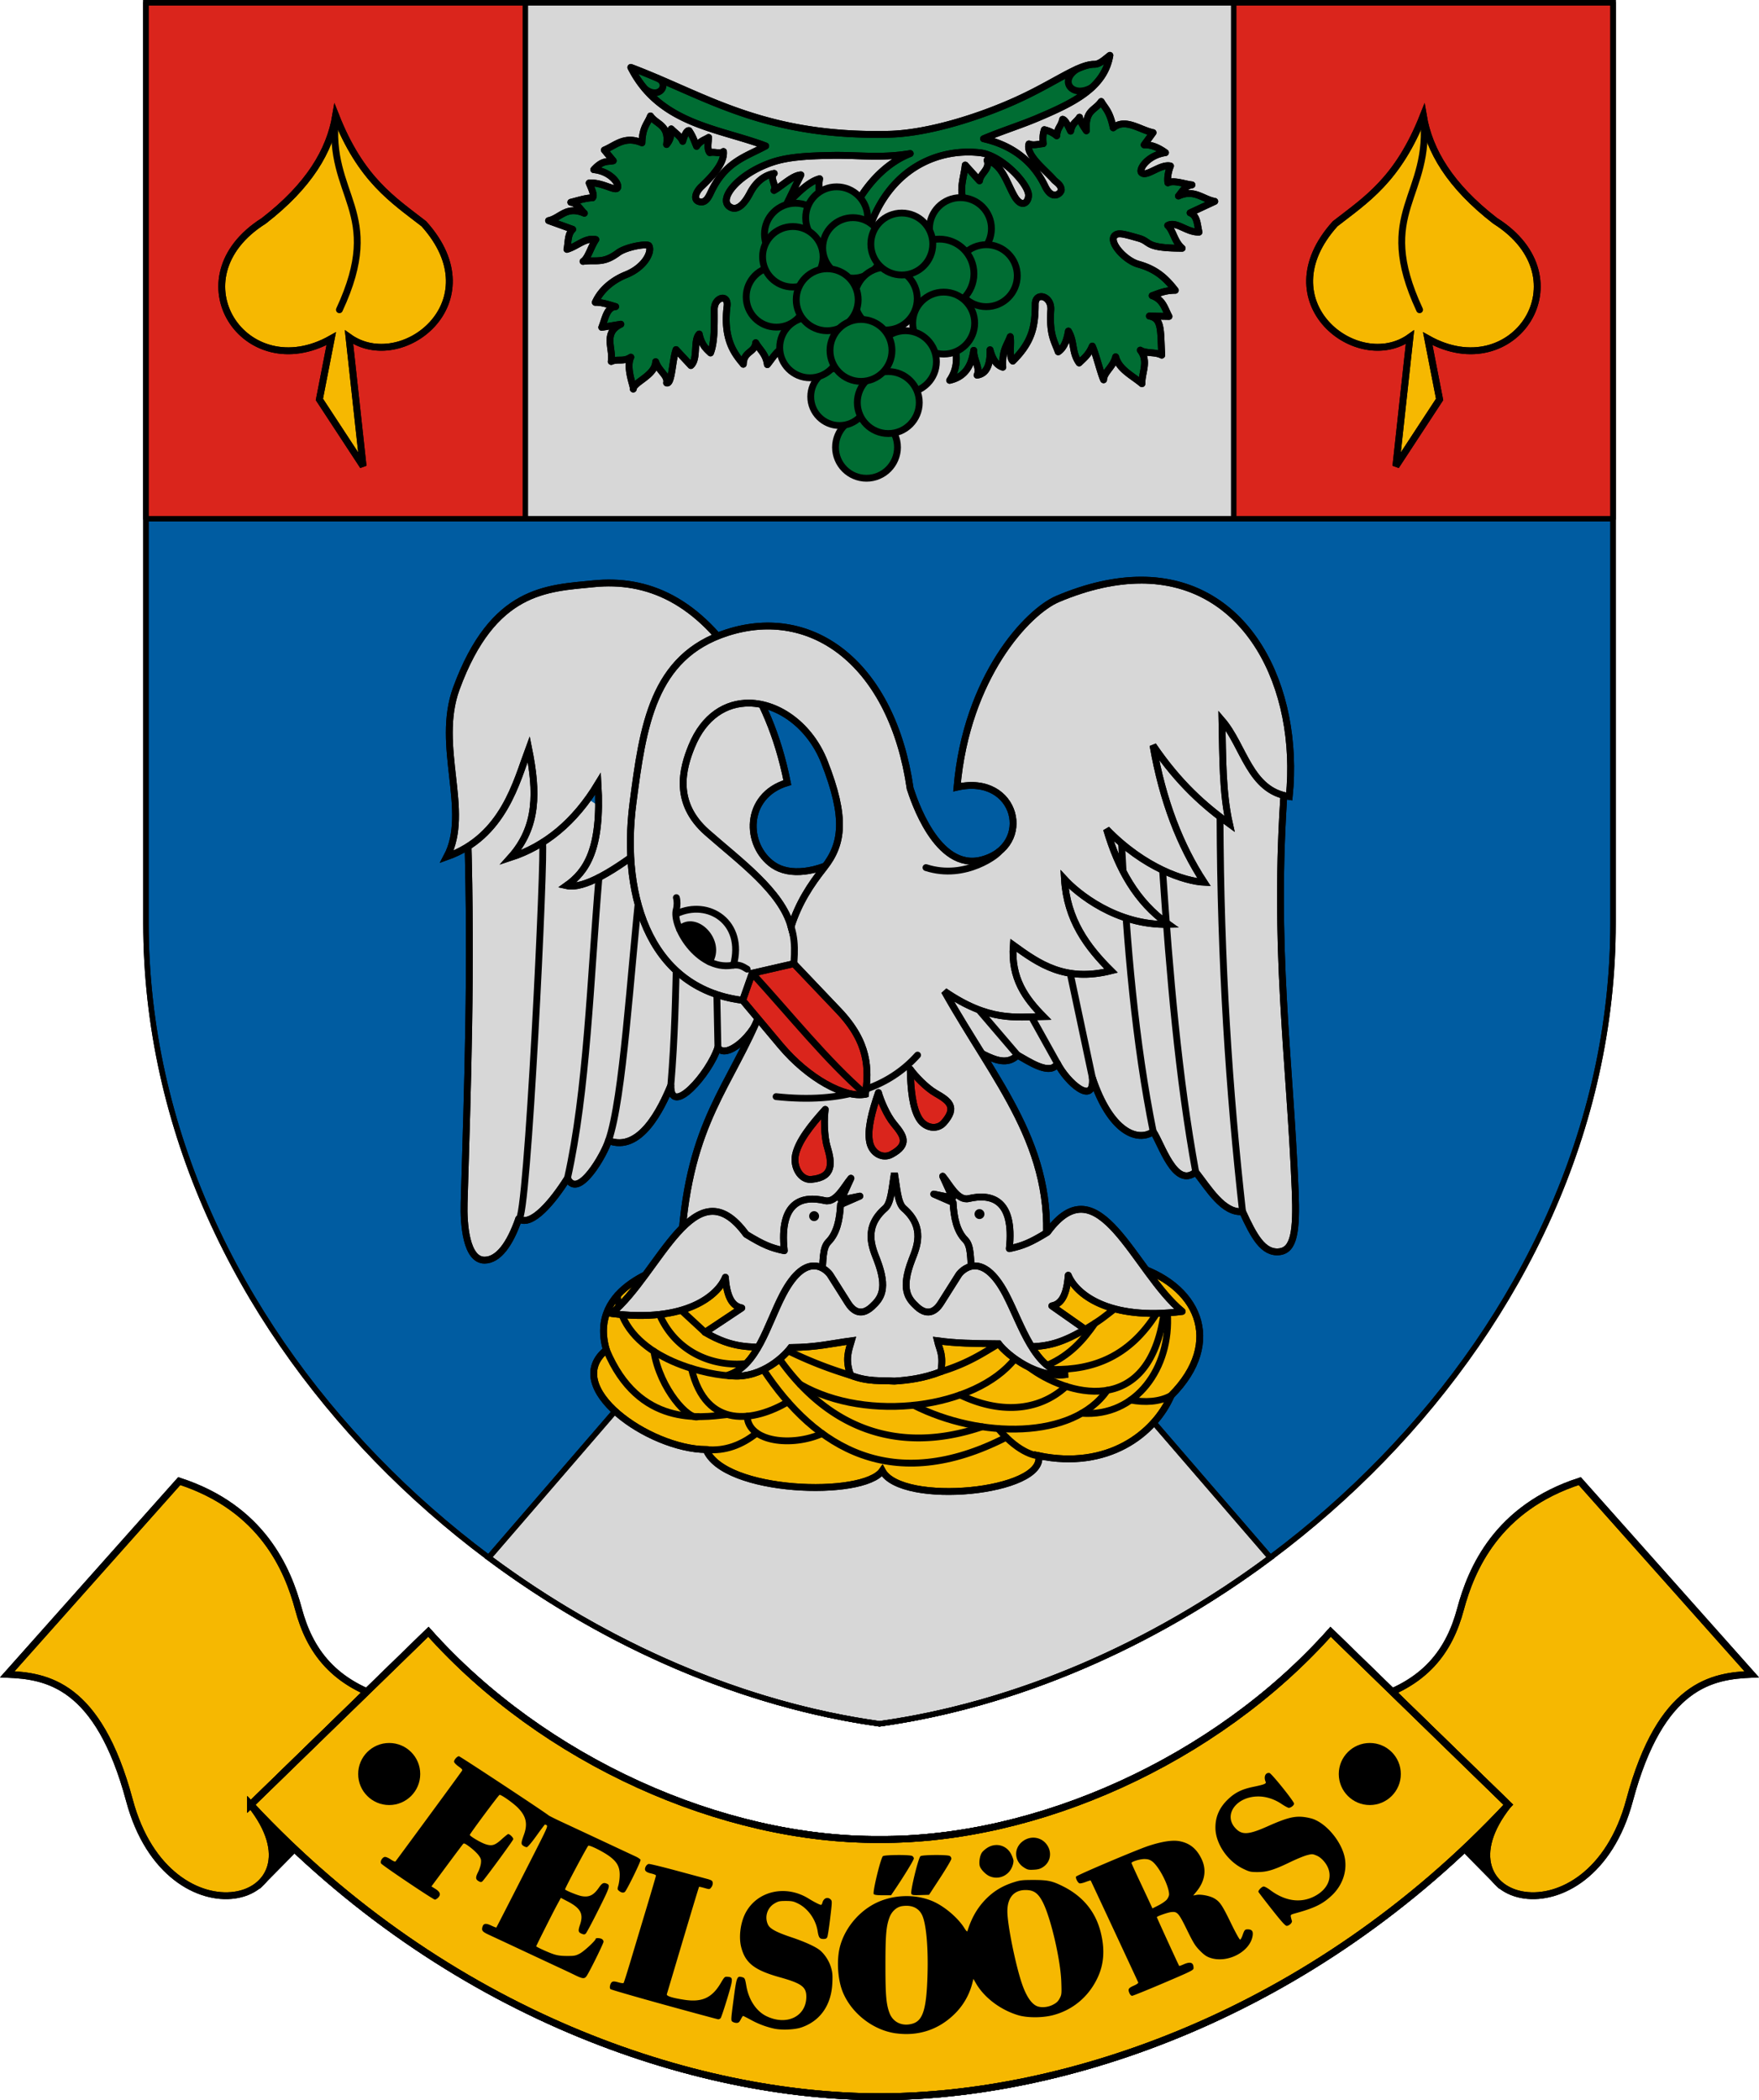 <svg xmlns="http://www.w3.org/2000/svg" width="643.943" height="768.664" viewBox="0 0 170.377 203.376"><g transform="translate(-4049.352 -3350.889)"><path style="opacity:1;vector-effect:none;fill:#005ca1;fill-opacity:1;stroke:#000;stroke-width:.529;stroke-linecap:round;stroke-linejoin:miter;stroke-miterlimit:4;stroke-dasharray:none;stroke-dashoffset:0;stroke-opacity:1;paint-order:markers stroke fill" d="M4205.592 3351.153v89.12c0 40.005-35.887 72.628-71.052 77.548-35.165-4.92-71.052-37.543-71.052-77.548v-89.12h142.104z"/><path d="m4122.563 3471.74-25.882 29.986c11.443 8.534 24.7 14.254 37.859 16.096 13.157-1.842 26.416-7.562 37.858-16.096l-25.88-29.987-11.978.914z" style="opacity:1;vector-effect:none;fill:#d7d7d7;fill-opacity:1;stroke:#000;stroke-width:.529;stroke-linecap:round;stroke-linejoin:miter;stroke-miterlimit:4;stroke-dasharray:none;stroke-dashoffset:0;stroke-opacity:1;paint-order:markers stroke fill"/><path d="M4063.488 3351.154v49.972h142.104v-49.972z" style="opacity:1;vector-effect:none;fill:#da251c;fill-opacity:1;fill-rule:evenodd;stroke:#000;stroke-width:.529;stroke-linecap:round;stroke-linejoin:round;stroke-miterlimit:4;stroke-dasharray:none;stroke-dashoffset:0;stroke-opacity:1"/><path d="M4100.236 3351.154v49.972h68.616v-49.972z" style="opacity:1;vector-effect:none;fill:#d7d7d7;fill-opacity:1;fill-rule:evenodd;stroke:#000;stroke-width:.529;stroke-linecap:round;stroke-linejoin:round;stroke-miterlimit:4;stroke-dasharray:none;stroke-dashoffset:0;stroke-opacity:1"/><path d="M4205.592 3351.153v89.12c0 40.005-35.887 72.628-71.052 77.548-35.165-4.92-71.052-37.543-71.052-77.548v-89.12h142.104z" style="opacity:1;vector-effect:none;fill:none;fill-opacity:1;stroke:#000;stroke-width:.529;stroke-linecap:round;stroke-linejoin:miter;stroke-miterlimit:4;stroke-dasharray:none;stroke-dashoffset:0;stroke-opacity:1;paint-order:markers stroke fill"/><path style="opacity:1;vector-effect:none;fill:none;fill-opacity:1;stroke:#000;stroke-width:.529;stroke-linecap:round;stroke-linejoin:miter;stroke-miterlimit:4;stroke-dasharray:none;stroke-dashoffset:0;stroke-opacity:1;paint-order:markers stroke fill" d="m4122.563 3471.74-25.882 29.986c11.443 8.534 24.7 14.254 37.859 16.096 13.157-1.842 26.416-7.562 37.858-16.096l-25.88-29.987-11.978.914z"/><path d="m4084.522 3396.03-4.234-6.46 1.148-5.885c-8.349 4.7-15.33-5.86-6.531-11.412 4.391-3.397 6.392-6.794 6.962-10.192 2.457 6.218 5.529 8.139 8.54 10.48 6.842 7.593-2.176 14.601-7.249 10.98z" style="opacity:1;vector-effect:none;fill:#f6b801;fill-opacity:1;stroke:#000;stroke-width:.661;stroke-linecap:round;stroke-linejoin:miter;stroke-miterlimit:4;stroke-dasharray:none;stroke-dashoffset:0;stroke-opacity:1;paint-order:markers stroke fill"/><path d="M4082.226 3380.886c4.471-9.6-1.24-10.86-.36-18.805" style="opacity:1;vector-effect:none;fill:none;fill-opacity:1;stroke:#000;stroke-width:.661;stroke-linecap:round;stroke-linejoin:miter;stroke-miterlimit:4;stroke-dasharray:none;stroke-dashoffset:0;stroke-opacity:1;paint-order:markers stroke fill"/><path style="opacity:1;vector-effect:none;fill:none;fill-opacity:1;stroke:#000;stroke-width:.661;stroke-linecap:round;stroke-linejoin:miter;stroke-miterlimit:4;stroke-dasharray:none;stroke-dashoffset:0;stroke-opacity:1;paint-order:markers stroke fill" d="m4084.522 3396.03-4.234-6.46 1.148-5.885c-8.349 4.7-15.33-5.86-6.531-11.412 4.391-3.397 6.392-6.794 6.962-10.192 2.457 6.218 5.529 8.139 8.54 10.48 6.842 7.593-2.176 14.601-7.249 10.98z"/><path style="opacity:1;vector-effect:none;fill:#f6b801;fill-opacity:1;stroke:#000;stroke-width:.661;stroke-linecap:round;stroke-linejoin:miter;stroke-miterlimit:4;stroke-dasharray:none;stroke-dashoffset:0;stroke-opacity:1;paint-order:markers stroke fill" d="m4184.558 3396.03 4.234-6.46-1.148-5.885c8.349 4.7 15.33-5.86 6.531-11.412-4.392-3.397-6.392-6.794-6.962-10.192-2.457 6.218-5.53 8.139-8.54 10.48-6.842 7.593 2.176 14.601 7.248 10.98z"/><path style="opacity:1;vector-effect:none;fill:none;fill-opacity:1;stroke:#000;stroke-width:.661;stroke-linecap:round;stroke-linejoin:miter;stroke-miterlimit:4;stroke-dasharray:none;stroke-dashoffset:0;stroke-opacity:1;paint-order:markers stroke fill" d="M4186.854 3380.886c-4.471-9.6 1.24-10.86.36-18.805"/><path d="m4184.558 3396.03 4.234-6.46-1.148-5.885c8.349 4.7 15.33-5.86 6.531-11.412-4.392-3.397-6.392-6.794-6.962-10.192-2.457 6.218-5.53 8.139-8.54 10.48-6.842 7.593 2.176 14.601 7.248 10.98z" style="opacity:1;vector-effect:none;fill:none;fill-opacity:1;stroke:#000;stroke-width:.661;stroke-linecap:round;stroke-linejoin:miter;stroke-miterlimit:4;stroke-dasharray:none;stroke-dashoffset:0;stroke-opacity:1;paint-order:markers stroke fill"/><path d="M4110.455 3357.416c2.782 5.536 8.583 5.9 13.063 7.608-1.879 1.03-3.912 1.5-5.312 4.486-.243.518-.508 1-1.004.933-.797-.109-.458-.967.072-1.472 1.001-.954 2.262-2.25 2.153-3.409-.405.268-.773-.012-1.328.108-.28-.334-.142-.936-.108-1.472-.398.247-.833.333-1.166.862-.211-.492-.347-.946-.736-1.526-.23-.019-.427.417-.61 1.041-.176-.46-.724-.807-1.112-1.202.016.848-.206 1.2-.449 1.507.269-1.926-.98-1.918-1.56-2.763-.303.79-.78 1.064-.826 2.602-1.678-.712-2.54.239-3.643.7l.862 1.04c-.57.121-1.026-.082-1.885.861 1.55.141 2.505 1.33 2.302 1.753-.193.404-1.465-.563-2.75-.46.248.598.543 1.21.323 1.435-.625 0-1.41.261-2.1.43.62.07.906.692 1.31 1.06-1.751-.757-2.314.469-3.463.717l2.333.843c-.507.476-.414 1.27-.556 1.938 1.008-.294 1.786-1.166 2.799-.95-.539.826-.72 1.744-1.238 2.116 1.227-.188 1.91.27 3.382-.825.814-.605 2.856-.926 2.997-.693.343.565-.387 2.078-2.216 2.81-1.127.451-2.373 1.325-2.979 2.674.658-.016 1.316.226 1.974.413-.872.053-1.009 1.177-1.346 2.01l1.848-.306c-1.772.842-.709 2.383-.933 3.607.677-.29 1.169.072 1.902-.413-.513 1.047.315 2.867.234 3.086.032-.674 2.121-1.309 2.17-2.646.339.955 1.209 1.331 1.06 2.054.519.174.537-2.156.914-3.23l1.436 1.544c.726-.623.209-2.435.807-3.05.238 1.07.672 1.431 1.095 1.83.398-1.01.375-2.578.368-4.208-.01-1.204 1.393-1.565 1.238-.315-.416 3.357.843 4.72 1.57 5.617.046-1.29 1.114-1.094 1.202-2.082.393.685.992 1.094 1.13 2.118.57-.717 1.126-1.679 1.741-1.561l3.355-14.57a4.986 4.986 0 0 1-.036-1.866c-1.064.28-2.129 1.388-3.193 2.458l1.381-2.835c-.823.06-1.734 1-2.602 1.507.316-.414-.483-1.2.018-1.65-.952.182-1.77.807-2.35 1.92-.526 1.006-1.208 1.753-1.91 1.347-1.24-.716.693-3.162 3.96-4.308 1.72-.603 3.803-.654 5.791-.7 2.56-.06 4.786.31 7.68-.18-4.17 1.641-6.152 6.504-5.993 6.962.125-.072 1.938.556 1.938.556 1.993-6.16 6.81-8.042 10.8-7.6 1.963.216 4.352 2.644 4.683 3.878.198.742-.534 1.725-1.344.313-.726-1.266-1.165-3.05-2.638-3.463.307.879-.635 1.235-.735 1.992l-1.382-1.525c-.123 1.25-.702 2.55 0 3.714l-1.023 13.655c.246 1.16.312 2.32-.484 3.48 1.138-.268 2.051-.972 2.332-2.906-.012.972.66 1.703.323 2.404.97-.138 1.29-1.078 1.256-2.458.234.898.622 1.506 1.238 1.687-.089-1.68.414-2.112.718-2.96.124.682-.152 2.016.251 2.368 1.869-1.858 2.17-3.343 2.172-5.509 0-1.225 1.598-.837 1.507.556-.16 2.434.378 3.076.718 4.056.58-.391.835-1.143.986-2.01.627 1.064.291 2.023 1.041 3.086.448-.441.917-.783 1.274-1.633.372.826.807 2.653 1.095 3.266.01-.712.946-1.27 1.166-2.225.336 1.234 1.601 1.804 2.548 2.602-.03-1.083.681-2.165-.162-3.248.553.357 1.397.136 2.082.484-.142-2.37.055-3.552-1.202-3.786l1.902.036c-.409-.742-.558-1.623-1.633-2.01.66-.227 1.221-.517 2.243-.52-.966-1.253-1.91-2.059-3.589-2.53-1.39-.39-3.121-2.41-2.12-2.878.356-.166.962.024 2.174.366 1.228.347.51.962 4.199.97-.762-.66-.846-1.683-1.4-2.208.834-.46 1.817.68 3.033.646-.176-.714-.151-1.597-.862-1.866l2.387-1.112c-1.16-.203-1.972-1.218-3.517-.52.368-.42.588-.968 1.31-1.077-.792-.092-1.753-.487-2.333-.198-.06-.496.024-1.04.251-1.633-.981-.225-2.3 1.113-2.8.65-.31-.288.542-1.681 2.316-1.941-.688-.494-1.376-.786-2.064-.754l.862-1.184c-1.298-.272-2.688-1.43-3.858-.467-.352-1.654-.77-1.854-1.166-2.548-.642.924-1.554.78-1.436 2.835-.271-.413-.623-.901-.663-1.314-.324.508-.695.526-.862 1.35-.248-.5-.491-1.07-.772-1.148-.195.782-.5.773-.574 1.597-.4-.34-.801-.488-1.202-.592-.087.276-.185.622-.108 1.357-.46.032-.92.204-1.381.024-.35 1.076 1.631 2.553 2.385 3.442.217.256.742.498.745 1.017 0 .276-.844 1.141-1.575-.377-1.327-2.755-3.616-4.055-5.951-4.584 1.697-.723 3.528-1.288 5.206-1.998 3.524-1.49 6.51-2.945 7.03-6.077-.492.382-.993.87-1.508.867-1.517-.01-3.758 1.735-7.337 3.384-3.685 1.697-8.741 3.3-12.54 3.39-12.204.287-17.833-3.775-25.016-6.474z" style="opacity:1;vector-effect:none;fill:#006d33;fill-opacity:1;stroke:#000;stroke-width:.661;stroke-linecap:round;stroke-linejoin:round;stroke-miterlimit:4;stroke-dasharray:none;stroke-dashoffset:0;stroke-opacity:1;paint-order:markers stroke fill"/><path d="M4111.803 3359.47c1.406 1.145 2.432-.434 1.28-.993M4153.69 3357.567c-1.863 1.193-.415 2.896 1.452 1.773" style="opacity:1;vector-effect:none;fill:none;fill-opacity:1;stroke:#000;stroke-width:.661;stroke-linecap:round;stroke-linejoin:miter;stroke-miterlimit:4;stroke-dasharray:none;stroke-dashoffset:0;stroke-opacity:1;paint-order:markers stroke fill"/><path style="opacity:1;vector-effect:none;fill:none;fill-opacity:1;stroke:#000;stroke-width:.661;stroke-linecap:round;stroke-linejoin:round;stroke-miterlimit:4;stroke-dasharray:none;stroke-dashoffset:0;stroke-opacity:1;paint-order:markers stroke fill" d="M4110.455 3357.416c2.782 5.536 8.583 5.9 13.063 7.608-1.879 1.03-3.912 1.5-5.312 4.486-.243.518-.508 1-1.004.933-.797-.109-.458-.967.072-1.472 1.001-.954 2.262-2.25 2.153-3.409-.405.268-.773-.012-1.328.108-.28-.334-.142-.936-.108-1.472-.398.247-.833.333-1.166.862-.211-.492-.347-.946-.736-1.526-.23-.019-.427.417-.61 1.041-.176-.46-.724-.807-1.112-1.202.016.848-.206 1.2-.449 1.507.269-1.926-.98-1.918-1.56-2.763-.303.79-.78 1.064-.826 2.602-1.678-.712-2.54.239-3.643.7l.862 1.04c-.57.121-1.026-.082-1.885.861 1.55.141 2.505 1.33 2.302 1.753-.193.404-1.465-.563-2.75-.46.248.598.543 1.21.323 1.435-.625 0-1.41.261-2.1.43.62.07.906.692 1.31 1.06-1.751-.757-2.314.469-3.463.717l2.333.843c-.507.476-.414 1.27-.556 1.938 1.008-.294 1.786-1.166 2.799-.95-.539.826-.72 1.744-1.238 2.116 1.227-.188 1.91.27 3.382-.825.814-.605 2.856-.926 2.997-.693.343.565-.387 2.078-2.216 2.81-1.127.451-2.373 1.325-2.979 2.674.658-.016 1.316.226 1.974.413-.872.053-1.009 1.177-1.346 2.01l1.848-.306c-1.772.842-.709 2.383-.933 3.607.677-.29 1.169.072 1.902-.413-.513 1.047.315 2.867.234 3.086.032-.674 2.121-1.309 2.17-2.646.339.955 1.209 1.331 1.06 2.054.519.174.537-2.156.914-3.23l1.436 1.544c.726-.623.209-2.435.807-3.05.238 1.07.672 1.431 1.095 1.83.398-1.01.375-2.578.368-4.208-.01-1.204 1.393-1.565 1.238-.315-.416 3.357.843 4.72 1.57 5.617.046-1.29 1.114-1.094 1.202-2.082.393.685.992 1.094 1.13 2.118.57-.717 1.126-1.679 1.741-1.561l3.355-14.57a4.986 4.986 0 0 1-.036-1.866c-1.064.28-2.129 1.388-3.193 2.458l1.381-2.835c-.823.06-1.734 1-2.602 1.507.316-.414-.483-1.2.018-1.65-.952.182-1.77.807-2.35 1.92-.526 1.006-1.208 1.753-1.91 1.347-1.24-.716.693-3.162 3.96-4.308 1.72-.603 3.803-.654 5.791-.7 2.56-.06 4.786.31 7.68-.18-4.17 1.641-6.152 6.504-5.993 6.962.125-.072 1.938.556 1.938.556 1.993-6.16 6.81-8.042 10.8-7.6 1.963.216 4.352 2.644 4.683 3.878.198.742-.534 1.725-1.344.313-.726-1.266-1.165-3.05-2.638-3.463.307.879-.635 1.235-.735 1.992l-1.382-1.525c-.123 1.25-.702 2.55 0 3.714l-1.023 13.655c.246 1.16.312 2.32-.484 3.48 1.138-.268 2.051-.972 2.332-2.906-.012.972.66 1.703.323 2.404.97-.138 1.29-1.078 1.256-2.458.234.898.622 1.506 1.238 1.687-.089-1.68.414-2.112.718-2.96.124.682-.152 2.016.251 2.368 1.869-1.858 2.17-3.343 2.172-5.509 0-1.225 1.598-.837 1.507.556-.16 2.434.378 3.076.718 4.056.58-.391.835-1.143.986-2.01.627 1.064.291 2.023 1.041 3.086.448-.441.917-.783 1.274-1.633.372.826.807 2.653 1.095 3.266.01-.712.946-1.27 1.166-2.225.336 1.234 1.601 1.804 2.548 2.602-.03-1.083.681-2.165-.162-3.248.553.357 1.397.136 2.082.484-.142-2.37.055-3.552-1.202-3.786l1.902.036c-.409-.742-.558-1.623-1.633-2.01.66-.227 1.221-.517 2.243-.52-.966-1.253-1.91-2.059-3.589-2.53-1.39-.39-3.121-2.41-2.12-2.878.356-.166.962.024 2.174.366 1.228.347.51.962 4.199.97-.762-.66-.846-1.683-1.4-2.208.834-.46 1.817.68 3.033.646-.176-.714-.151-1.597-.862-1.866l2.387-1.112c-1.16-.203-1.972-1.218-3.517-.52.368-.42.588-.968 1.31-1.077-.792-.092-1.753-.487-2.333-.198-.06-.496.024-1.04.251-1.633-.981-.225-2.3 1.113-2.8.65-.31-.288.542-1.681 2.316-1.941-.688-.494-1.376-.786-2.064-.754l.862-1.184c-1.298-.272-2.688-1.43-3.858-.467-.352-1.654-.77-1.854-1.166-2.548-.642.924-1.554.78-1.436 2.835-.271-.413-.623-.901-.663-1.314-.324.508-.695.526-.862 1.35-.248-.5-.491-1.07-.772-1.148-.195.782-.5.773-.574 1.597-.4-.34-.801-.488-1.202-.592-.087.276-.185.622-.108 1.357-.46.032-.92.204-1.381.024-.35 1.076 1.631 2.553 2.385 3.442.217.256.742.498.745 1.017 0 .276-.844 1.141-1.575-.377-1.327-2.755-3.616-4.055-5.951-4.584 1.697-.723 3.528-1.288 5.206-1.998 3.524-1.49 6.51-2.945 7.03-6.077-.492.382-.993.87-1.508.867-1.517-.01-3.758 1.735-7.337 3.384-3.685 1.697-8.741 3.3-12.54 3.39-12.204.287-17.833-3.775-25.016-6.474z"/><circle style="opacity:1;vector-effect:none;fill:#006d33;fill-opacity:1;fill-rule:evenodd;stroke:#000;stroke-width:.661;stroke-linecap:butt;stroke-linejoin:miter;stroke-miterlimit:4;stroke-dasharray:none;stroke-dashoffset:0;stroke-opacity:1" cx="4126.4" cy="3373.569" r="3.001"/><circle r="3.001" cy="3373.03" cx="4142.381" style="opacity:1;vector-effect:none;fill:#006d33;fill-opacity:1;fill-rule:evenodd;stroke:#000;stroke-width:.661;stroke-linecap:butt;stroke-linejoin:miter;stroke-miterlimit:4;stroke-dasharray:none;stroke-dashoffset:0;stroke-opacity:1"/><circle r="3.001" cy="3371.981" cx="4130.391" style="opacity:1;vector-effect:none;fill:#006d33;fill-opacity:1;fill-rule:evenodd;stroke:#000;stroke-width:.661;stroke-linecap:butt;stroke-linejoin:miter;stroke-miterlimit:4;stroke-dasharray:none;stroke-dashoffset:0;stroke-opacity:1"/><circle r="3.001" cy="3394.202" cx="4133.281" style="opacity:1;vector-effect:none;fill:#006d33;fill-opacity:1;fill-rule:evenodd;stroke:#000;stroke-width:.661;stroke-linecap:butt;stroke-linejoin:miter;stroke-miterlimit:4;stroke-dasharray:none;stroke-dashoffset:0;stroke-opacity:1"/><circle style="opacity:1;vector-effect:none;fill:#006d33;fill-opacity:1;fill-rule:evenodd;stroke:#000;stroke-width:.661;stroke-linecap:butt;stroke-linejoin:miter;stroke-miterlimit:4;stroke-dasharray:none;stroke-dashoffset:0;stroke-opacity:1" cx="4130.67" cy="3389.306" r="2.79"/><circle style="opacity:1;vector-effect:none;fill:#006d33;fill-opacity:1;fill-rule:evenodd;stroke:#000;stroke-width:.661;stroke-linecap:butt;stroke-linejoin:miter;stroke-miterlimit:4;stroke-dasharray:none;stroke-dashoffset:0;stroke-opacity:1" cx="4144.885" cy="3377.586" r="3.001"/><circle r="2.93" cy="3384.544" cx="4127.805" style="opacity:1;vector-effect:none;fill:#006d33;fill-opacity:1;fill-rule:evenodd;stroke:#000;stroke-width:.661;stroke-linecap:butt;stroke-linejoin:miter;stroke-miterlimit:4;stroke-dasharray:none;stroke-dashoffset:0;stroke-opacity:1"/><circle style="opacity:1;vector-effect:none;fill:#006d33;fill-opacity:1;fill-rule:evenodd;stroke:#000;stroke-width:.661;stroke-linecap:butt;stroke-linejoin:miter;stroke-miterlimit:4;stroke-dasharray:none;stroke-dashoffset:0;stroke-opacity:1" cx="4124.558" cy="3379.639" r="2.93"/><circle r="2.93" cy="3375.756" cx="4126.145" style="opacity:1;vector-effect:none;fill:#006d33;fill-opacity:1;fill-rule:evenodd;stroke:#000;stroke-width:.661;stroke-linecap:butt;stroke-linejoin:miter;stroke-miterlimit:4;stroke-dasharray:none;stroke-dashoffset:0;stroke-opacity:1"/><circle style="opacity:1;vector-effect:none;fill:#006d33;fill-opacity:1;fill-rule:evenodd;stroke:#000;stroke-width:.661;stroke-linecap:butt;stroke-linejoin:miter;stroke-miterlimit:4;stroke-dasharray:none;stroke-dashoffset:0;stroke-opacity:1" cx="4131.968" cy="3374.895" r="2.93"/><circle style="opacity:1;vector-effect:none;fill:#006d33;fill-opacity:1;fill-rule:evenodd;stroke:#000;stroke-width:.661;stroke-linecap:butt;stroke-linejoin:miter;stroke-miterlimit:4;stroke-dasharray:none;stroke-dashoffset:0;stroke-opacity:1" cx="4140.335" cy="3377.397" r="3.352"/><circle r="3.036" cy="3379.811" cx="4135.162" style="opacity:1;vector-effect:none;fill:#006d33;fill-opacity:1;fill-rule:evenodd;stroke:#000;stroke-width:.661;stroke-linecap:butt;stroke-linejoin:miter;stroke-miterlimit:4;stroke-dasharray:none;stroke-dashoffset:0;stroke-opacity:1"/><circle r="3.001" cy="3379.917" cx="4129.475" style="opacity:1;vector-effect:none;fill:#006d33;fill-opacity:1;fill-rule:evenodd;stroke:#000;stroke-width:.661;stroke-linecap:butt;stroke-linejoin:miter;stroke-miterlimit:4;stroke-dasharray:none;stroke-dashoffset:0;stroke-opacity:1"/><circle style="opacity:1;vector-effect:none;fill:#006d33;fill-opacity:1;fill-rule:evenodd;stroke:#000;stroke-width:.661;stroke-linecap:butt;stroke-linejoin:miter;stroke-miterlimit:4;stroke-dasharray:none;stroke-dashoffset:0;stroke-opacity:1" cx="4136.701" cy="3374.519" r="3.001"/><circle r="3.001" cy="3382.177" cx="4140.757" style="opacity:1;vector-effect:none;fill:#006d33;fill-opacity:1;fill-rule:evenodd;stroke:#000;stroke-width:.661;stroke-linecap:butt;stroke-linejoin:miter;stroke-miterlimit:4;stroke-dasharray:none;stroke-dashoffset:0;stroke-opacity:1"/><circle style="opacity:1;vector-effect:none;fill:#006d33;fill-opacity:1;fill-rule:evenodd;stroke:#000;stroke-width:.661;stroke-linecap:butt;stroke-linejoin:miter;stroke-miterlimit:4;stroke-dasharray:none;stroke-dashoffset:0;stroke-opacity:1" cx="4137.052" cy="3385.916" r="3.001"/><circle r="3.001" cy="3389.871" cx="4135.393" style="opacity:1;vector-effect:none;fill:#006d33;fill-opacity:1;fill-rule:evenodd;stroke:#000;stroke-width:.661;stroke-linecap:butt;stroke-linejoin:miter;stroke-miterlimit:4;stroke-dasharray:none;stroke-dashoffset:0;stroke-opacity:1"/><circle style="opacity:1;vector-effect:none;fill:#006d33;fill-opacity:1;fill-rule:evenodd;stroke:#000;stroke-width:.661;stroke-linecap:butt;stroke-linejoin:miter;stroke-miterlimit:4;stroke-dasharray:none;stroke-dashoffset:0;stroke-opacity:1" cx="4132.747" cy="3384.822" r="3.001"/><path d="m4094.26 3420.487.397 11.179c.385 13.155-.01 24.367-.349 35.71-.063 2.09.205 5.552 1.983 5.545 1.343-.01 2.455-1.567 3.302-4.001 1.239.826 3.327-1.72 4.724-3.93 1.032 2.156 3.597-2.364 3.976-3.647 3.057 1.194 5.118-3.125 6.034-5.332-.04 3.128 3.736-1.13 4.562-3.695.67 1.23 3.569-.997 4.305-3.742l.955-8.793" style="opacity:1;vector-effect:none;fill:#d7d7d7;fill-opacity:1;stroke:#000;stroke-width:.661;stroke-linecap:round;stroke-linejoin:round;stroke-miterlimit:4;stroke-dasharray:none;stroke-dashoffset:0;stroke-opacity:1;paint-order:markers stroke fill"/><path style="opacity:1;vector-effect:none;fill:none;fill-opacity:1;stroke:#000;stroke-width:.661;stroke-linecap:round;stroke-linejoin:round;stroke-miterlimit:4;stroke-dasharray:none;stroke-dashoffset:0;stroke-opacity:1;paint-order:markers stroke fill" d="m4094.26 3420.487.397 11.179c.385 13.155-.01 24.367-.349 35.71-.063 2.09.205 5.552 1.983 5.545 1.343-.01 2.455-1.567 3.302-4.001 1.239.826 3.327-1.72 4.724-3.93 1.032 2.156 3.597-2.364 3.976-3.647 3.057 1.194 5.118-3.125 6.034-5.332-.04 3.128 3.736-1.13 4.562-3.695.67 1.23 3.569-.997 4.305-3.742l.955-8.793"/><path style="opacity:1;vector-effect:none;fill:#d7d7d7;fill-opacity:1;stroke:#000;stroke-width:.661;stroke-linecap:round;stroke-linejoin:round;stroke-miterlimit:4;stroke-dasharray:none;stroke-dashoffset:0;stroke-opacity:1;paint-order:markers stroke fill" d="m4148.003 3431.549 18.615-16.838 7.156 12.254c-1.145 15.64.515 26.368 1.03 39.242.157 3.942-.117 5.744-1.538 5.9-1.552.169-2.46-1.478-3.56-3.889-1.861.185-3.28-2.238-4.538-3.835-2.013 1.674-3.327-2.776-4.116-3.906-1.548 1.063-4.17-.027-5.893-5.215.222 2.816-2.454.44-3.391-1.403-.654 1.287-2.846-.242-3.859-.795-1.607 1.662-4.014-.863-6.01-1.31l-4.233-9.682 12.535-5.425"/><path d="M4131.104 3433.89c-2.662 1.537-5.266 1.855-6.853.771-2.744-1.874-2.839-6.726 1.362-7.984-.938-4.74-2.548-8.074-4.3-10.864-4.33-6.891-9.308-8.91-14.471-8.392-4.5.45-9.733.46-13.288 10.14-2.053 5.592 1.41 11.896-.92 16.294 5.5-1.954 6.757-7.299 7.93-10.443.833 4.16.895 7.55-1.758 10.515 3.332-1.085 6.189-3.379 8.469-7.142.375 6.363-1.154 8.523-3.05 9.869 1.65.37 4.587-1.383 8.146-4.163l16.077 11.484" style="opacity:1;vector-effect:none;fill:#d7d7d7;fill-opacity:1;stroke:#000;stroke-width:.661;stroke-linecap:round;stroke-linejoin:miter;stroke-miterlimit:4;stroke-dasharray:none;stroke-dashoffset:0;stroke-opacity:1;paint-order:markers stroke fill"/><path d="M4101.895 3432.48c.293.36-1.473 37.15-2.301 36.44M4104.318 3464.99c1.888-8.431 2.207-19.158 3.047-29.123M4108.293 3461.343c1.427-4.113 2.106-16.175 3.087-25.023M4114.888 3443.125c-.1 4.103-.161 8.122-.561 12.886M4118.77 3446.399l.119 5.917M4157.986 3432.553c.494 9.836 1.33 19.33 3.066 27.924M4144.149 3448.67l3.76 4.394M4149.264 3449.361l2.504 4.498M4153.01 3445.14l2.149 10.122M4161.96 3435.151c.686 10.127 1.535 20.092 3.208 29.232M4167.525 3429.995c.046 14.171.89 26.666 2.18 38.223" style="opacity:1;vector-effect:none;fill:none;fill-opacity:1;stroke:#000;stroke-width:.661;stroke-linecap:round;stroke-linejoin:miter;stroke-miterlimit:4;stroke-dasharray:none;stroke-dashoffset:0;stroke-opacity:1;paint-order:markers stroke fill"/><path d="m4148.003 3431.549 18.615-16.838 7.156 12.254c-1.145 15.64.515 26.368 1.03 39.242.157 3.942-.117 5.744-1.538 5.9-1.552.169-2.46-1.478-3.56-3.889-1.861.185-3.28-2.238-4.538-3.835-2.013 1.674-3.327-2.776-4.116-3.906-1.548 1.063-4.17-.027-5.893-5.215.222 2.816-2.454.44-3.391-1.403-.654 1.287-2.846-.242-3.859-.795-1.607 1.662-4.014-.863-6.01-1.31l-4.233-9.682 12.535-5.425" style="opacity:1;vector-effect:none;fill:none;fill-opacity:1;stroke:#000;stroke-width:.661;stroke-linecap:round;stroke-linejoin:round;stroke-miterlimit:4;stroke-dasharray:none;stroke-dashoffset:0;stroke-opacity:1;paint-order:markers stroke fill"/><path style="opacity:1;vector-effect:none;fill:none;fill-opacity:1;stroke:#000;stroke-width:.661;stroke-linecap:round;stroke-linejoin:miter;stroke-miterlimit:4;stroke-dasharray:none;stroke-dashoffset:0;stroke-opacity:1;paint-order:markers stroke fill" d="M4131.104 3433.89c-2.662 1.537-5.266 1.855-6.853.771-2.744-1.874-2.839-6.726 1.362-7.984-.938-4.74-2.548-8.074-4.3-10.864-4.33-6.891-9.308-8.91-14.471-8.392-4.5.45-9.733.46-13.288 10.14-2.053 5.592 1.41 11.896-.92 16.294 5.5-1.954 6.757-7.299 7.93-10.443.833 4.16.895 7.55-1.758 10.515 3.332-1.085 6.189-3.379 8.469-7.142.375 6.363-1.154 8.523-3.05 9.869 1.65.37 4.587-1.383 8.146-4.163l16.077 11.484"/><path d="M4159.828 3407.07c-2.396.01-5.075.571-8.026 1.82-2.928 1.238-8.821 7.549-9.752 18.227 5.84-1.323 7.467 5.686 2.419 7.038-4.407 1.18-6.669-6.041-6.959-6.905-1.727-11.967-9.411-17.776-17.74-15.094-7.215 2.324-8.14 9.065-9.107 16.493-1.212 9.31 1.788 18.515 11.428 19.188l1.03.83c-3.018 7.486-6.979 10.76-7.765 22.357l-.187 10.57 32.604 4.907 2.844-14.42c.978-10.155-4.8-16.302-9.79-25.201 4.307 2.95 6.844 2.496 9.591 2.447-1.72-1.742-3.169-3.687-2.918-6.907 2.5 1.808 5.017 3.591 9.467 2.475-2.339-2.316-4.272-4.943-4.51-8.866 1.232 1.343 5.024 4.497 10.062 4.375-3.098-2.176-4.88-5.422-5.987-9.215 3.667 3.785 7.597 5.039 9.45 5.138-2.308-3.52-4.013-7.864-4.95-13.255 2.543 3.73 4.986 5.85 7.405 7.602-.678-3.003-.65-6.406-.723-10.03 2.144 2.492 2.666 6.821 6.516 7.38 1.052-10.558-4.02-20.987-14.402-20.955zm-37.907 11.905c2.876.033 5.905 2.208 7.28 5.698 2.133 5.42 1.773 7.955-.027 10.235-1.321 1.675-2.45 3.387-3.2 5.715-.945-3.434-4.986-6.34-8.139-9.121-3.285-2.897-2.36-6.201-1.496-8.325 1.201-2.956 3.346-4.227 5.583-4.202z" style="opacity:1;vector-effect:none;fill:#d7d7d7;fill-opacity:1;stroke:#000;stroke-width:.661;stroke-linecap:round;stroke-linejoin:miter;stroke-miterlimit:4;stroke-dasharray:none;stroke-dashoffset:0;stroke-opacity:1;paint-order:markers stroke fill"/><path d="M4124.524 3457.086c6.467.69 10.851-.847 13.704-4.022" style="opacity:1;vector-effect:none;fill:none;fill-opacity:1;stroke:#000;stroke-width:.661;stroke-linecap:round;stroke-linejoin:miter;stroke-miterlimit:4;stroke-dasharray:none;stroke-dashoffset:0;stroke-opacity:1;paint-order:markers stroke fill"/><path style="opacity:1;vector-effect:none;fill:none;fill-opacity:1;stroke:#000;stroke-width:.661;stroke-linecap:round;stroke-linejoin:miter;stroke-miterlimit:4;stroke-dasharray:none;stroke-dashoffset:0;stroke-opacity:1;paint-order:markers stroke fill" d="M4159.828 3407.07c-2.396.01-5.075.571-8.026 1.82-2.928 1.238-8.821 7.549-9.752 18.227 5.84-1.323 7.467 5.686 2.419 7.038-4.407 1.18-6.669-6.041-6.959-6.905-1.727-11.967-9.411-17.776-17.74-15.094-7.215 2.324-8.14 9.065-9.107 16.493-1.212 9.31 1.788 18.515 11.428 19.188l1.03.83c-3.018 7.486-6.979 10.76-7.765 22.357l-.187 10.57 32.604 4.907 2.844-14.42c.978-10.155-4.8-16.302-9.79-25.201 4.307 2.95 6.844 2.496 9.591 2.447-1.72-1.742-3.169-3.687-2.918-6.907 2.5 1.808 5.017 3.591 9.467 2.475-2.339-2.316-4.272-4.943-4.51-8.866 1.232 1.343 5.024 4.497 10.062 4.375-3.098-2.176-4.88-5.422-5.987-9.215 3.667 3.785 7.597 5.039 9.45 5.138-2.308-3.52-4.013-7.864-4.95-13.255 2.543 3.73 4.986 5.85 7.405 7.602-.678-3.003-.65-6.406-.723-10.03 2.144 2.492 2.666 6.821 6.516 7.38 1.052-10.558-4.02-20.987-14.402-20.955zm-37.907 11.905c2.876.033 5.905 2.208 7.28 5.698 2.133 5.42 1.773 7.955-.027 10.235-1.321 1.675-2.45 3.387-3.2 5.715-.945-3.434-4.986-6.34-8.139-9.121-3.285-2.897-2.36-6.201-1.496-8.325 1.201-2.956 3.346-4.227 5.583-4.202z"/><path d="M4125.973 3440.622c.61 1.92.195 3.515.187 5.239" style="opacity:1;vector-effect:none;fill:none;fill-opacity:1;stroke:#000;stroke-width:.661;stroke-linecap:round;stroke-linejoin:miter;stroke-miterlimit:4;stroke-dasharray:none;stroke-dashoffset:0;stroke-opacity:1;paint-order:markers stroke fill"/><path d="m4121.284 3447.759.924-2.623 4.04-.927 4.332 4.552c2.95 3.1 2.937 5.664 2.596 8.092-1.989.407-5.546-1.526-8.209-4.701z" style="opacity:1;vector-effect:none;fill:#da251c;fill-opacity:1;stroke:#000;stroke-width:.661;stroke-linecap:round;stroke-linejoin:miter;stroke-miterlimit:4;stroke-dasharray:none;stroke-dashoffset:0;stroke-opacity:1;paint-order:markers stroke fill"/><path d="M4122.208 3445.136c3.65 3.987 7.262 8.509 10.968 11.716" style="opacity:1;vector-effect:none;fill:none;fill-opacity:1;stroke:#000;stroke-width:.661;stroke-linecap:round;stroke-linejoin:miter;stroke-miterlimit:4;stroke-dasharray:none;stroke-dashoffset:0;stroke-opacity:1;paint-order:markers stroke fill"/><path style="opacity:1;vector-effect:none;fill:none;fill-opacity:1;stroke:#000;stroke-width:.661;stroke-linecap:round;stroke-linejoin:miter;stroke-miterlimit:4;stroke-dasharray:none;stroke-dashoffset:0;stroke-opacity:1;paint-order:markers stroke fill" d="m4121.284 3447.759.924-2.623 4.04-.927 4.332 4.552c2.95 3.1 2.937 5.664 2.596 8.092-1.989.407-5.546-1.526-8.209-4.701zM4139.041 3434.907c3.893 1.255 7.106-1.4 7.071-1.541M4114.864 3437.816c.095.298.088.815 0 1.121-.479 1.583 2.069 5.957 5.389 5.436.663-.104.972.057 1.468.366"/><path d="M4114.864 3439.382c3.124-1.466 6.644.834 5.53 4.967" style="opacity:1;vector-effect:none;fill:none;fill-opacity:1;stroke:#000;stroke-width:.661;stroke-linecap:round;stroke-linejoin:miter;stroke-miterlimit:4;stroke-dasharray:none;stroke-dashoffset:0;stroke-opacity:1;paint-order:markers stroke fill"/><path d="M4115.178 3440.883c1.526-1.522 4.136 1.194 2.876 3.138" style="opacity:1;vector-effect:none;fill:none;fill-opacity:1;stroke:#000;stroke-width:.661;stroke-linecap:round;stroke-linejoin:miter;stroke-miterlimit:4;stroke-dasharray:none;stroke-dashoffset:0;stroke-opacity:1;paint-order:markers stroke fill"/><path d="M4117.674 3443.406c-.755-.514-1.393-1.221-1.899-2.102-.188-.329-.188-.329-.081-.39.215-.123.56-.16.83-.09.62.161 1.239.822 1.448 1.547.044.153.053.24.053.522 0 .22-.01.373-.03.433-.055.163-.08.222-.097.222-.01 0-.11-.064-.225-.142z" style="fill:#000;stroke:#000;stroke-width:.265"/><path d="M4129.285 3458.323c-1.408 1.555-2.61 3.085-2.885 4.41-.245 1.181.507 2.459 1.529 2.37 2.215-.194 2.006-1.635 1.557-3.136-.328-1.1-.32-2.839-.201-3.644zM4134.438 3456.692c-.632 1.834-1.098 3.573-.85 4.8.221 1.094 1.26 1.642 2.095 1.195 1.815-.97 1.179-1.855.251-2.969-.679-.815-1.304-2.298-1.496-3.026zM4137.517 3454.43c.045 1.94.212 3.732.871 4.796.588.948 1.752 1.102 2.38.392 1.364-1.54.46-2.15-.797-2.871-.92-.528-2.021-1.7-2.454-2.317z" style="opacity:1;vector-effect:none;fill:#da251c;fill-opacity:1;stroke:#000;stroke-width:.661;stroke-linecap:round;stroke-linejoin:round;stroke-miterlimit:4;stroke-dasharray:none;stroke-dashoffset:0;stroke-opacity:1;paint-order:markers stroke fill"/><path style="opacity:1;vector-effect:none;fill:none;fill-opacity:1;stroke:#000;stroke-width:.661;stroke-linecap:round;stroke-linejoin:round;stroke-miterlimit:4;stroke-dasharray:none;stroke-dashoffset:0;stroke-opacity:1;paint-order:markers stroke fill" d="M4129.285 3458.323c-1.408 1.555-2.61 3.085-2.885 4.41-.245 1.181.507 2.459 1.529 2.37 2.215-.194 2.006-1.635 1.557-3.136-.328-1.1-.32-2.839-.201-3.644zM4134.438 3456.692c-.632 1.834-1.098 3.573-.85 4.8.221 1.094 1.26 1.642 2.095 1.195 1.815-.97 1.179-1.855.251-2.969-.679-.815-1.304-2.298-1.496-3.026zM4137.517 3454.43c.045 1.94.212 3.732.871 4.796.588.948 1.752 1.102 2.38.392 1.364-1.54.46-2.15-.797-2.871-.92-.528-2.021-1.7-2.454-2.317z"/><path d="M4115.757 3473.007c-1.972.42-9.47 2.412-7.673 8.599-4.42 3.596 4.126 9.613 9.658 9.657 1.702 4.223 15.246 4.67 17.065 2.05 1.863 3.476 15.864 2.104 15.148-1.455 6.661 1.376 11.217-2.089 12.832-5.82 5.213-5.23 2.595-10.858-3.77-12.634l-11.311-.265-7.078 5.821-8.27-.048-4.496-3.722c-4.569-4.73-8.595-5.39-12.105-2.183z" style="opacity:1;vector-effect:none;fill:#f6b801;fill-opacity:1;stroke:#000;stroke-width:.661;stroke-linecap:round;stroke-linejoin:miter;stroke-miterlimit:4;stroke-dasharray:none;stroke-dashoffset:0;stroke-opacity:1;paint-order:markers stroke fill"/><path d="M4108.084 3481.606c3.152 7.523 9.18 6.54 11.576 6.284M4117.742 3491.263c1.867.178 3.463-.458 4.894-1.587M4109.146 3476.34c.476 5.732 7.877 7.578 10.845 7.78M4117.647 3479.911l-2.314-2.138" style="opacity:1;vector-effect:none;fill:none;fill-opacity:1;stroke:#000;stroke-width:.661;stroke-linecap:round;stroke-linejoin:miter;stroke-miterlimit:4;stroke-dasharray:none;stroke-dashoffset:0;stroke-opacity:1;paint-order:markers stroke fill"/><path d="M4113.227 3478.182c1.552 3.563 5.02 5.089 8.396 4.76M4131.75 3484.074a39.436 39.436 0 0 1-6.059-2.375M4140.478 3483.723c2.688-.824 4.13-1.835 5.608-2.702M4124.861 3482.502c4.556 6.442 11.212 9.401 19.618 6.555" style="opacity:1;vector-effect:none;fill:none;fill-opacity:1;stroke:#000;stroke-width:.661;stroke-linecap:round;stroke-linejoin:miter;stroke-miterlimit:4;stroke-dasharray:none;stroke-dashoffset:0;stroke-opacity:1;paint-order:markers stroke fill"/><path d="M4126.866 3484.956c6.54 3.759 16.994 2.308 20.794-2.484M4112.686 3481.75c.589 3.667 3.417 6.725 4.285 6.324M4154.456 3479.614c1.549-.89 2.06-1.381 2.855-1.98M4151.337 3483.505c3.926.063 7.423-1.261 10.043-5.427" style="opacity:1;vector-effect:none;fill:none;fill-opacity:1;stroke:#000;stroke-width:.661;stroke-linecap:round;stroke-linejoin:miter;stroke-miterlimit:4;stroke-dasharray:none;stroke-dashoffset:0;stroke-opacity:1;paint-order:markers stroke fill"/><path d="M4149.015 3483.286c3.507 2.644 11.608 5.172 13.08-5.234" style="opacity:1;vector-effect:none;fill:none;fill-opacity:1;stroke:#000;stroke-width:.661;stroke-linecap:round;stroke-linejoin:miter;stroke-miterlimit:4;stroke-dasharray:none;stroke-dashoffset:0;stroke-opacity:1;paint-order:markers stroke fill"/><path d="M4142.351 3485.972c3.701 1.786 7.523 1.687 10.267-.83" style="opacity:1;vector-effect:none;fill:none;fill-opacity:1;stroke:#000;stroke-width:.661;stroke-linecap:round;stroke-linejoin:miter;stroke-miterlimit:4;stroke-dasharray:none;stroke-dashoffset:0;stroke-opacity:1;paint-order:markers stroke fill"/><path d="M4137.852 3486.971c6.434 3.26 15.448 3.333 18.748-1.45M4150.771 3483.108c2.222-.967 3.521-2.464 4.632-4.069" style="opacity:1;vector-effect:none;fill:none;fill-opacity:1;stroke:#000;stroke-width:.661;stroke-linecap:round;stroke-linejoin:miter;stroke-miterlimit:4;stroke-dasharray:none;stroke-dashoffset:0;stroke-opacity:1;paint-order:markers stroke fill"/><path d="M4154.128 3487.75c5.273.387 8.662-4.42 8.299-9.718M4149.955 3491.858c-.045.017-1.756-.044-3.922-2.628" style="opacity:1;vector-effect:none;fill:none;fill-opacity:1;stroke:#000;stroke-width:.661;stroke-linecap:round;stroke-linejoin:miter;stroke-miterlimit:4;stroke-dasharray:none;stroke-dashoffset:0;stroke-opacity:1;paint-order:markers stroke fill"/><path d="M4123.295 3483.521c5.036 7.626 12.54 12.168 23.516 6.554M4158.866 3486.468c1.358.259 2.812.189 3.92-.43" style="opacity:1;vector-effect:none;fill:none;fill-opacity:1;stroke:#000;stroke-width:.661;stroke-linecap:round;stroke-linejoin:miter;stroke-miterlimit:4;stroke-dasharray:none;stroke-dashoffset:0;stroke-opacity:1;paint-order:markers stroke fill"/><path d="M4116.317 3483.4c1.431 6.044 6.168 5.115 9.35 3.248" style="opacity:1;vector-effect:none;fill:none;fill-opacity:1;stroke:#000;stroke-width:.661;stroke-linecap:round;stroke-linejoin:miter;stroke-miterlimit:4;stroke-dasharray:none;stroke-dashoffset:0;stroke-opacity:1;paint-order:markers stroke fill"/><path d="M4121.717 3488.032c.131 2.535 4.39 2.979 7.268 1.678" style="opacity:1;vector-effect:none;fill:none;fill-opacity:1;stroke:#000;stroke-width:.661;stroke-linecap:round;stroke-linejoin:miter;stroke-miterlimit:4;stroke-dasharray:none;stroke-dashoffset:0;stroke-opacity:1;paint-order:markers stroke fill"/><path style="opacity:1;vector-effect:none;fill:none;fill-opacity:1;stroke:#000;stroke-width:.661;stroke-linecap:round;stroke-linejoin:miter;stroke-miterlimit:4;stroke-dasharray:none;stroke-dashoffset:0;stroke-opacity:1;paint-order:markers stroke fill" d="M4115.757 3473.007c-1.972.42-9.47 2.412-7.673 8.599-4.42 3.596 4.126 9.613 9.658 9.657 1.702 4.223 15.246 4.67 17.065 2.05 1.863 3.476 15.864 2.104 15.148-1.455 6.661 1.376 11.217-2.089 12.832-5.82 5.213-5.23 2.595-10.858-3.77-12.634l-11.311-.265-7.078 5.821-8.27-.048-4.496-3.722c-3.313-3.682-6.877-6.335-12.105-2.183z"/><path d="M4124.008 3481.36c-1.921-.042-3.669.145-6.36-1.449l3.554-2.362c-.507-.116-1.407-.389-1.59-2.97-.706 1.744-3.808 4.446-11.039 3.508 4.657-3.814 8.078-14.48 13.05-7.67 1.66 1.016 2.394 1.317 3.695 1.59-.52-4.816 1.78-5.355 3.932-4.85 1.088.257 1.885-1.425 2.522-2.166l-.959 2.105 1.825-.375-1.871.819c-.077 1.48-.362 2.781-1.174 3.603-.624.63-.463 1.868-.65 3.132M4148.492 3481.328c1.921-.043 3.272-.12 5.964-1.714l-3.224-2.263c.506-.116 1.406-.39 1.59-2.97.706 1.743 3.807 4.446 11.038 3.508-4.656-3.814-8.078-14.481-13.049-7.671-1.66 1.017-2.395 1.318-3.695 1.59.52-4.815-1.78-5.354-3.932-4.849-1.089.256-1.885-1.425-2.523-2.167l.96 2.105-1.825-.374 1.871.818c.077 1.482.362 2.782 1.174 3.603.624.631.463 1.869.65 3.133" style="opacity:1;vector-effect:none;fill:#d7d7d7;fill-opacity:1;stroke:#000;stroke-width:.661;stroke-linecap:round;stroke-linejoin:round;stroke-miterlimit:4;stroke-dasharray:none;stroke-dashoffset:0;stroke-opacity:1;paint-order:markers stroke fill"/><path style="opacity:1;vector-effect:none;fill:none;fill-opacity:1;stroke:#000;stroke-width:.661;stroke-linecap:round;stroke-linejoin:round;stroke-miterlimit:4;stroke-dasharray:none;stroke-dashoffset:0;stroke-opacity:1;paint-order:markers stroke fill" d="M4124.008 3481.36c-1.921-.042-3.669.145-6.36-1.449l3.554-2.362c-.507-.116-1.407-.389-1.59-2.97-.706 1.744-3.808 4.446-11.039 3.508 4.657-3.814 8.078-14.48 13.05-7.67 1.66 1.016 2.394 1.317 3.695 1.59-.52-4.816 1.78-5.355 3.932-4.85 1.088.257 1.885-1.425 2.522-2.166l-.959 2.105 1.825-.375-1.871.819c-.077 1.48-.362 2.781-1.174 3.603-.624.63-.463 1.868-.65 3.132M4148.492 3481.328c1.921-.043 3.272-.12 5.964-1.714l-3.224-2.263c.506-.116 1.406-.39 1.59-2.97.706 1.743 3.807 4.446 11.038 3.508-4.656-3.814-8.078-14.481-13.049-7.671-1.66 1.017-2.395 1.318-3.695 1.59.52-4.815-1.78-5.354-3.932-4.849-1.089.256-1.885-1.425-2.523-2.167l.96 2.105-1.825-.374 1.871.818c.077 1.482.362 2.782 1.174 3.603.624.631.463 1.869.65 3.133"/><path d="M4131.75 3484.074c-.571-1.539-.202-2.407.07-3.344-1.867.248-3.33.63-5.87.654-.859 1.136-3.244 3.18-6.128 2.69 2.898-.876 3.83-4.886 5.356-7.811 2.363-4.531 4.373-2.25 4.583-1.918l1.73 2.736c.374.59 1.153 1.418 2.316.351.89-.817 1.567-1.726.491-4.537-.45-1.174-1.366-3.13.795-5.004.577-.501.654-2.02.892-3.391.237 1.37.314 2.89.891 3.39 2.162 1.875 1.245 3.831.795 5.005-1.076 2.811-.399 3.72.492 4.537 1.163 1.068 1.942.24 2.315-.35l1.73-2.737c.211-.333 2.22-2.613 4.584 1.918 1.526 2.925 2.767 7.394 5.984 7.712-2.884.49-5.831-1.819-6.69-2.954-2.54-.024-4.07-.043-5.936-.292.219.92.61 1.36.328 2.994-1.717.658-3.187.826-4.493.912-1.306-.086-2.519.097-4.236-.561z" style="opacity:1;vector-effect:none;fill:#d7d7d7;fill-opacity:1;stroke:#000;stroke-width:.661;stroke-linecap:round;stroke-linejoin:miter;stroke-miterlimit:4;stroke-dasharray:none;stroke-dashoffset:0;stroke-opacity:1;paint-order:markers stroke fill"/><circle r=".48" cy="3468.658" cx="4128.208" style="opacity:1;vector-effect:none;fill:#000;fill-opacity:1;fill-rule:evenodd;stroke:none;stroke-width:.661;stroke-linecap:butt;stroke-linejoin:miter;stroke-miterlimit:4;stroke-dasharray:none;stroke-dashoffset:0;stroke-opacity:1"/><circle transform="scale(-1 1)" style="opacity:1;vector-effect:none;fill:#000;fill-opacity:1;fill-rule:evenodd;stroke:none;stroke-width:.661;stroke-linecap:butt;stroke-linejoin:miter;stroke-miterlimit:4;stroke-dasharray:none;stroke-dashoffset:0;stroke-opacity:1" cx="-4144.225" cy="3468.459" r=".48"/><path style="opacity:1;vector-effect:none;fill:none;fill-opacity:1;stroke:#000;stroke-width:.661;stroke-linecap:round;stroke-linejoin:miter;stroke-miterlimit:4;stroke-dasharray:none;stroke-dashoffset:0;stroke-opacity:1;paint-order:markers stroke fill" d="M4131.75 3484.074c-.571-1.539-.202-2.407.07-3.344-1.867.248-3.33.63-5.87.654-.859 1.136-3.244 3.18-6.128 2.69 2.898-.876 3.83-4.886 5.356-7.811 2.363-4.531 4.373-2.25 4.583-1.918l1.73 2.736c.374.59 1.153 1.418 2.316.351.89-.817 1.567-1.726.491-4.537-.45-1.174-1.366-3.13.795-5.004.577-.501.654-2.02.892-3.391.237 1.37.314 2.89.891 3.39 2.162 1.875 1.245 3.831.795 5.005-1.076 2.811-.399 3.72.492 4.537 1.163 1.068 1.942.24 2.315-.35l1.73-2.737c.211-.333 2.22-2.613 4.584 1.918 1.526 2.925 2.767 7.394 5.984 7.712-2.884.49-5.831-1.819-6.69-2.954-2.54-.024-4.07-.043-5.936-.292.219.92.61 1.36.328 2.994-1.717.658-3.187.826-4.493.912-1.306-.086-2.519.097-4.236-.561z"/><path style="opacity:1;vector-effect:none;fill:#000;fill-opacity:1;stroke:#000;stroke-width:.661;stroke-linecap:round;stroke-linejoin:miter;stroke-miterlimit:4;stroke-dasharray:none;stroke-dashoffset:0;stroke-opacity:1;paint-order:markers stroke fill" d="m4189.787 3524.111 5.66 1.544-1.115 7.445-6.135-6.23"/><path style="opacity:1;vector-effect:none;fill:#f6b801;fill-opacity:1;stroke:#000;stroke-width:.661;stroke-linecap:round;stroke-linejoin:miter;stroke-miterlimit:4;stroke-dasharray:none;stroke-dashoffset:0;stroke-opacity:1;paint-order:markers stroke fill" d="M4181.79 3515.552c5.67-1.539 7.961-4.86 9.028-8.84 1.036-3.865 3.53-9.793 11.55-12.395l16.652 18.71c-3.758.167-8.792.874-11.83 12.211-3.829 14.29-19.39 10.038-11.744.417l-6.454 2.9"/><path style="opacity:1;vector-effect:none;fill:none;fill-opacity:1;stroke:#000;stroke-width:.661;stroke-linecap:round;stroke-linejoin:miter;stroke-miterlimit:4;stroke-dasharray:none;stroke-dashoffset:0;stroke-opacity:1;paint-order:markers stroke fill" d="M4181.79 3515.552c5.67-1.539 7.961-4.86 9.028-8.84 1.036-3.865 3.53-9.793 11.55-12.395l16.652 18.71c-3.758.167-8.792.874-11.83 12.211-3.829 14.29-19.39 10.038-11.744.417l-6.454 2.9"/><path d="m4079.294 3524.111-5.66 1.544 1.114 7.445 6.136-6.23" style="opacity:1;vector-effect:none;fill:#000;fill-opacity:1;stroke:#000;stroke-width:.661;stroke-linecap:round;stroke-linejoin:miter;stroke-miterlimit:4;stroke-dasharray:none;stroke-dashoffset:0;stroke-opacity:1;paint-order:markers stroke fill"/><path d="M4087.292 3515.552c-5.67-1.539-7.962-4.86-9.029-8.84-1.036-3.865-3.53-9.793-11.55-12.395l-16.652 18.71c3.758.167 8.792.874 11.83 12.211 3.829 14.29 19.39 10.038 11.743.417l6.455 2.9" style="opacity:1;vector-effect:none;fill:#f6b801;fill-opacity:1;stroke:#000;stroke-width:.661;stroke-linecap:round;stroke-linejoin:miter;stroke-miterlimit:4;stroke-dasharray:none;stroke-dashoffset:0;stroke-opacity:1;paint-order:markers stroke fill"/><path style="opacity:1;vector-effect:none;fill:none;fill-opacity:1;stroke:#000;stroke-width:.661;stroke-linecap:round;stroke-linejoin:miter;stroke-miterlimit:4;stroke-dasharray:none;stroke-dashoffset:0;stroke-opacity:1;paint-order:markers stroke fill" d="M4087.292 3515.552c-5.67-1.539-7.962-4.86-9.029-8.84-1.036-3.865-3.53-9.793-11.55-12.395l-16.652 18.71c3.758.167 8.792.874 11.83 12.211 3.829 14.29 19.39 10.038 11.743.417l6.455 2.9"/><path d="m4073.635 3525.655 17.212-16.745c11.166 12.523 28.504 20.204 43.693 20.112 15.19.092 32.528-7.59 43.694-20.112l17.212 16.745c-19.032 20.382-43.05 28.279-60.906 28.279-17.855 0-41.873-7.897-60.905-28.28z" style="opacity:1;vector-effect:none;fill:#f6b801;fill-opacity:1;stroke:#000;stroke-width:.661;stroke-linecap:round;stroke-linejoin:miter;stroke-miterlimit:4;stroke-dasharray:none;stroke-dashoffset:0;stroke-opacity:1;paint-order:markers stroke fill"/><path style="opacity:1;vector-effect:none;fill:#f6b801;fill-opacity:1;stroke:#000;stroke-width:.661;stroke-linecap:round;stroke-linejoin:miter;stroke-miterlimit:4;stroke-dasharray:none;stroke-dashoffset:0;stroke-opacity:1;paint-order:markers stroke fill" d="m4073.635 3525.655 17.212-16.745c11.166 12.523 28.504 20.204 43.693 20.112 15.19.092 32.528-7.59 43.694-20.112l17.212 16.745c-19.032 20.382-43.05 28.279-60.906 28.279-17.855 0-41.873-7.897-60.905-28.28z"/><path style="opacity:1;vector-effect:none;fill:none;fill-opacity:1;stroke:#000;stroke-width:.661;stroke-linecap:round;stroke-linejoin:miter;stroke-miterlimit:4;stroke-dasharray:none;stroke-dashoffset:0;stroke-opacity:1;paint-order:markers stroke fill" d="m4073.635 3525.655 17.212-16.745c11.166 12.523 28.504 20.204 43.693 20.112 15.19.092 32.528-7.59 43.694-20.112l17.212 16.745c-19.032 20.382-43.05 28.279-60.906 28.279-17.855 0-41.873-7.897-60.905-28.28z"/><path d="m4073.635 3525.655 17.212-16.745c11.166 12.523 28.504 20.204 43.693 20.112 15.19.092 32.528-7.59 43.694-20.112l17.212 16.745c-19.032 20.382-43.05 28.279-60.906 28.279-17.855 0-41.873-7.897-60.905-28.28z" style="opacity:1;vector-effect:none;fill:none;fill-opacity:1;stroke:#000;stroke-width:.661;stroke-linecap:round;stroke-linejoin:miter;stroke-miterlimit:4;stroke-dasharray:none;stroke-dashoffset:0;stroke-opacity:1;paint-order:markers stroke fill"/><circle r="3.005" cy="3522.683" cx="4087.05" style="opacity:1;vector-effect:none;fill:#000;fill-opacity:1;fill-rule:evenodd;stroke:none;stroke-width:.132;stroke-linecap:butt;stroke-linejoin:miter;stroke-miterlimit:4;stroke-dasharray:none;stroke-dashoffset:0;stroke-opacity:1"/><circle transform="scale(-1 1)" style="opacity:1;vector-effect:none;fill:#000;fill-opacity:1;fill-rule:evenodd;stroke:none;stroke-width:.132;stroke-linecap:butt;stroke-linejoin:miter;stroke-miterlimit:4;stroke-dasharray:none;stroke-dashoffset:0;stroke-opacity:1" cx="-4182.031" cy="3522.683" r="3.005"/><path d="M4136.173 3547.803c-2.228-.29-4.349-1.934-5.199-4.029-.489-1.205-.601-3.118-.258-4.397.433-1.617 1.59-3.113 3.085-3.99 1.719-1.01 4.043-1.166 5.865-.395 1.145.484 2.47 1.605 3.106 2.627.163.261.263.357.288.275.396-1.29.98-2.293 1.826-3.14.744-.743 1.563-1.235 2.633-1.58.65-.208.838-.23 1.947-.23 1.366 0 1.802.095 2.82.601 1.936.963 3.158 2.434 3.668 4.416.427 1.662.34 3.088-.27 4.407-.861 1.864-2.415 3.174-4.355 3.673-1.032.265-2.508.262-3.387-.01-1.715-.525-3.27-1.708-4.066-3.092l-.239-.415-.095.372a6.37 6.37 0 0 1-1.854 3.144c-1.512 1.426-3.417 2.034-5.515 1.76zm1.543-.937c1.036-.287 1.38-1.398 1.476-4.78.079-2.697-.14-5.003-.546-5.786-.352-.677-1.011-.959-1.924-.822-.524.08-.993.502-1.216 1.097-.317.847-.391 1.726-.391 4.622 0 2.89.075 3.777.388 4.614.341.912 1.22 1.331 2.213 1.055zm13.615-1.837c.351-.18.504-.322.658-.614.193-.364.2-.438.16-1.609-.07-2.101-.996-6.115-1.768-7.662-.457-.918-.888-1.23-1.696-1.226-1.126 0-1.76.746-1.76 2.06 0 1.263.768 5.087 1.397 6.962.415 1.234.93 2.007 1.483 2.227.417.165 1.042.109 1.526-.138zm-27.011 2.308a8.386 8.386 0 0 1-2.257-.857c-.38-.204-.712-.372-.739-.372-.027 0-.126.153-.221.339-.14.273-.22.338-.41.338a.79.79 0 0 1-.395-.116c-.156-.114-.153-.167.105-2.135.286-2.178.33-2.303.784-2.191.31.076.325.105.461.887.232 1.33.964 2.427 1.935 2.9 1.972.958 3.87.033 3.87-1.887 0-.945-.468-1.288-2.546-1.87-2.475-.69-3.359-1.376-3.76-2.914-.26-1-.075-2.412.44-3.364 1.14-2.104 3.874-2.715 6.075-1.357.56.347 1.095.617 1.217.617.044 0 .102-.093.13-.205.113-.449.51-.606.8-.318.148.15.147.208-.044 1.8-.108.904-.234 1.73-.28 1.835-.061.144-.151.19-.369.19-.374 0-.466-.124-.57-.773-.184-1.136-.94-2.19-1.916-2.669-.414-.203-.594-.24-1.167-.24-.592 0-.729.03-1.088.241a1.59 1.59 0 0 0-.635 2.056c.19.397.809.732 2.236 1.21 1.373.46 2.439.951 2.845 1.31.448.396.834 1 1.012 1.587.153.504.174.739.14 1.54-.094 2.146-1.175 3.69-3.02 4.312-.64.215-1.918.267-2.633.106zm-10.645-2.318c-2.805-.775-5.143-1.452-5.195-1.506-.131-.135-.016-.604.174-.706.106-.057.292-.04.597.05.243.071.47.1.503.061.033-.038.351-1.041.706-2.229.355-1.187 1.047-3.492 1.538-5.121.49-1.63.892-3.005.892-3.056 0-.051-.21-.14-.466-.197-.552-.124-.702-.31-.532-.665.061-.128.194-.243.296-.258.103-.015 1.34.285 2.751.667 1.411.381 2.718.732 2.904.78.186.047.386.123.444.169.154.12.13.437-.05.66-.157.193-.16.193-.652.053-.271-.077-.505-.129-.519-.115-.03.03-.75 2.419-2.112 6.998-.533 1.793-.988 3.323-1.012 3.4-.054.179.508.36 1.679.54 1.715.265 2.691-.178 3.534-1.603.365-.616.394-.644.668-.623.559.042.557.163-.035 2.12-.293.969-.578 1.816-.635 1.885a.33.33 0 0 1-.24.114c-.076-.01-2.433-.644-5.238-1.418zm45.067-1.129c-.157-.374-.091-.481.44-.716.278-.123.443-.244.418-.307-.068-.167-4.576-9.837-4.603-9.873-.014-.018-.235.047-.492.145-.257.099-.526.157-.598.13-.17-.067-.388-.495-.33-.649.05-.13 5.909-2.615 7.023-2.978 1.317-.43 2.311-.58 2.991-.455 1.004.186 1.68.736 2.159 1.755.486 1.038.308 2.128-.512 3.129l-.31.378.312-.059c.429-.08 1.299.089 1.722.334.546.318.764.64 1.617 2.393.466.958.837 1.622.895 1.603.055-.018.158-.2.228-.407.18-.525.232-.587.496-.587.413 0 .55.172.485.61-.234 1.56-2.443 2.713-4.114 2.146-.355-.12-.592-.286-.996-.696-.457-.465-.628-.74-1.25-2.01-.803-1.64-.935-1.789-1.521-1.723-.37.042-1.398.406-1.398.494 0 .05 2.115 4.666 2.163 4.72.014.016.204-.05.423-.148.673-.297.97-.187.97.361 0 .195-.204.296-2.9 1.445-1.595.68-2.968 1.236-3.052 1.236-.091 0-.198-.11-.266-.271zm3.624-9.044c.123-.146.223-.37.223-.498 0-.835-1-2.768-1.67-3.228-.22-.15-.41-.203-.732-.202-.433 0-1.238.25-1.238.381 0 .038.328.767.73 1.619.4.852.858 1.825 1.014 2.164l.285.616.582-.294c.32-.161.683-.412.806-.558zm-57.35 7.298c-.35-.172-.978-.47-1.397-.663-.42-.194-2-.932-3.514-1.641-1.513-.71-3.029-1.417-3.367-1.573-.65-.3-.748-.41-.663-.75.093-.37.323-.413.854-.161.26.123.485.209.5.191.037-.041 3.188-6.21 4.225-8.27.652-1.295.759-1.56.653-1.628a.485.485 0 0 0-.17-.077c-.023 0-.397.497-.83 1.1-.485.674-.844 1.096-.934 1.096-.08 0-.234-.062-.342-.138-.224-.157-.215-.286.073-1.08.383-1.057.206-1.81-.621-2.63-.47-.467-1.612-1.264-1.746-1.218-.102.035-2.88 3.772-2.88 3.875 0 .124 1.049.747 1.513.899.634.207.916.122 1.573-.473.307-.278.59-.505.629-.505.166 0 .53.37.494.503-.043.164-2.794 3.913-2.993 4.078-.109.09-.171.088-.356-.016-.31-.175-.322-.365-.051-.899.128-.253.25-.639.27-.857.032-.34 0-.447-.221-.75-.142-.196-.515-.55-.828-.786-.457-.346-.59-.41-.672-.323-.056.059-.77 1.01-1.588 2.114l-1.487 2.006.38.237c.466.293.553.55.284.836-.107.113-.254.206-.327.205-.169 0-5.088-3.308-5.21-3.499-.12-.192.108-.597.357-.633.105-.015.354.09.576.243.215.148.42.236.456.196.068-.076 5.242-7.115 5.924-8.061l.497-.688c.097-.134.061-.186-.317-.458-.243-.174-.427-.372-.427-.46 0-.19.3-.524.472-.524.107 0 8.302 5.404 8.672 5.718.07.06.698.373 1.397.697.698.324 2.47 1.151 3.937 1.838 1.467.687 2.862 1.34 3.102 1.45.239.11.457.259.485.331.043.113-1.236 2.743-1.492 3.068-.12.152-.352.131-.576-.05-.187-.152-.19-.172-.074-.572a4.47 4.47 0 0 0 .12-1.008c0-.773-.264-1.25-.997-1.789-.612-.45-1.878-1.082-2.042-1.02-.092.036-2.252 4.091-2.252 4.228 0 .088 1.189.576 1.585.651.732.139 1.18-.075 1.682-.805.307-.445.45-.523.75-.408.386.148.341.293-.79 2.552-.601 1.203-1.154 2.238-1.229 2.3-.108.09-.184.091-.383.01-.344-.143-.37-.274-.166-.876.355-1.053.064-1.6-1.204-2.26l-.654-.34-.379.7c-.39.72-2.006 3.932-2.006 3.988 0 .061 1.065.552 1.609.741.415.145.748.193 1.355.197.723 0 .85-.018 1.255-.232.418-.22 1.539-1.258 1.539-1.425 0-.101.4-.092.598.015a.33.33 0 0 1 .164.26c0 .16-1.23 2.667-1.605 3.272-.22.353-.384.346-1.19-.049zm67.517-6.365c-.696-.885-1.276-1.64-1.289-1.68-.045-.134.333-.522.509-.522.097 0 .372.148.612.33 1.426 1.076 2.918 1.304 4.246.648 1.543-.763 1.975-2.198 1.016-3.374-.24-.295-.488-.492-.76-.605-.387-.16-.426-.162-.934-.028-.291.076-1.041.387-1.666.69-1.522.736-2.212.944-3.126.94-.66 0-.776-.03-1.388-.326-1.522-.738-2.678-2.46-2.675-3.983 0-1.083.41-1.98 1.259-2.775.669-.627 1.316-.941 2.399-1.167 1.104-.231 1.285-.304 1.206-.49-.209-.486-.021-.916.371-.851.2.033 2.38 2.747 2.382 2.965 0 .163-.306.407-.514.407-.077 0-.393-.17-.704-.379-.698-.468-1.489-.722-2.247-.722-2.111 0-3.403 1.76-2.238 3.048.64.71 1.269.678 3.145-.158 1.734-.772 2.48-.978 3.32-.919.35.025.854.127 1.119.227 1.373.518 2.795 2.307 3.047 3.834.21 1.273-.266 2.604-1.27 3.551-.888.838-1.653 1.214-3.517 1.728-.468.129-.493.15-.45.36.024.124.07.288.098.365.068.175-.26.495-.507.495-.132 0-.513-.425-1.444-1.609zm-38.551-1.47c-.134-.162.68-3.518.891-3.672.184-.134 2.584-.151 2.83-.02.09.048.164.16.164.249 0 .143-.976 1.739-1.878 3.071l-.33.487h-.79c-.564 0-.82-.033-.887-.115zm3.643-.03c-.117-.22.68-3.489.886-3.64.186-.136 2.584-.155 2.832-.022.09.048.162.172.158.275 0 .103-.49.93-1.083 1.839l-1.078 1.65-.817.025c-.714.02-.827.01-.898-.128zm7.564-1.706c-.387-.176-.86-.675-.94-.991-.091-.368.015-1.017.214-1.295.103-.146.36-.366.57-.489.838-.49 1.836-.2 2.266.662.12.243.22.52.22.615 0 .39-.206.865-.499 1.158-.49.49-1.206.623-1.83.34zm3.337-.843c-.902-.579-1.007-1.753-.218-2.446.863-.757 2.133-.501 2.607.526.316.686.1 1.464-.523 1.876-.28.185-.477.242-.917.266-.502.026-.6 0-.95-.222z" style="fill:#000;stroke-width:1"/></g></svg>
